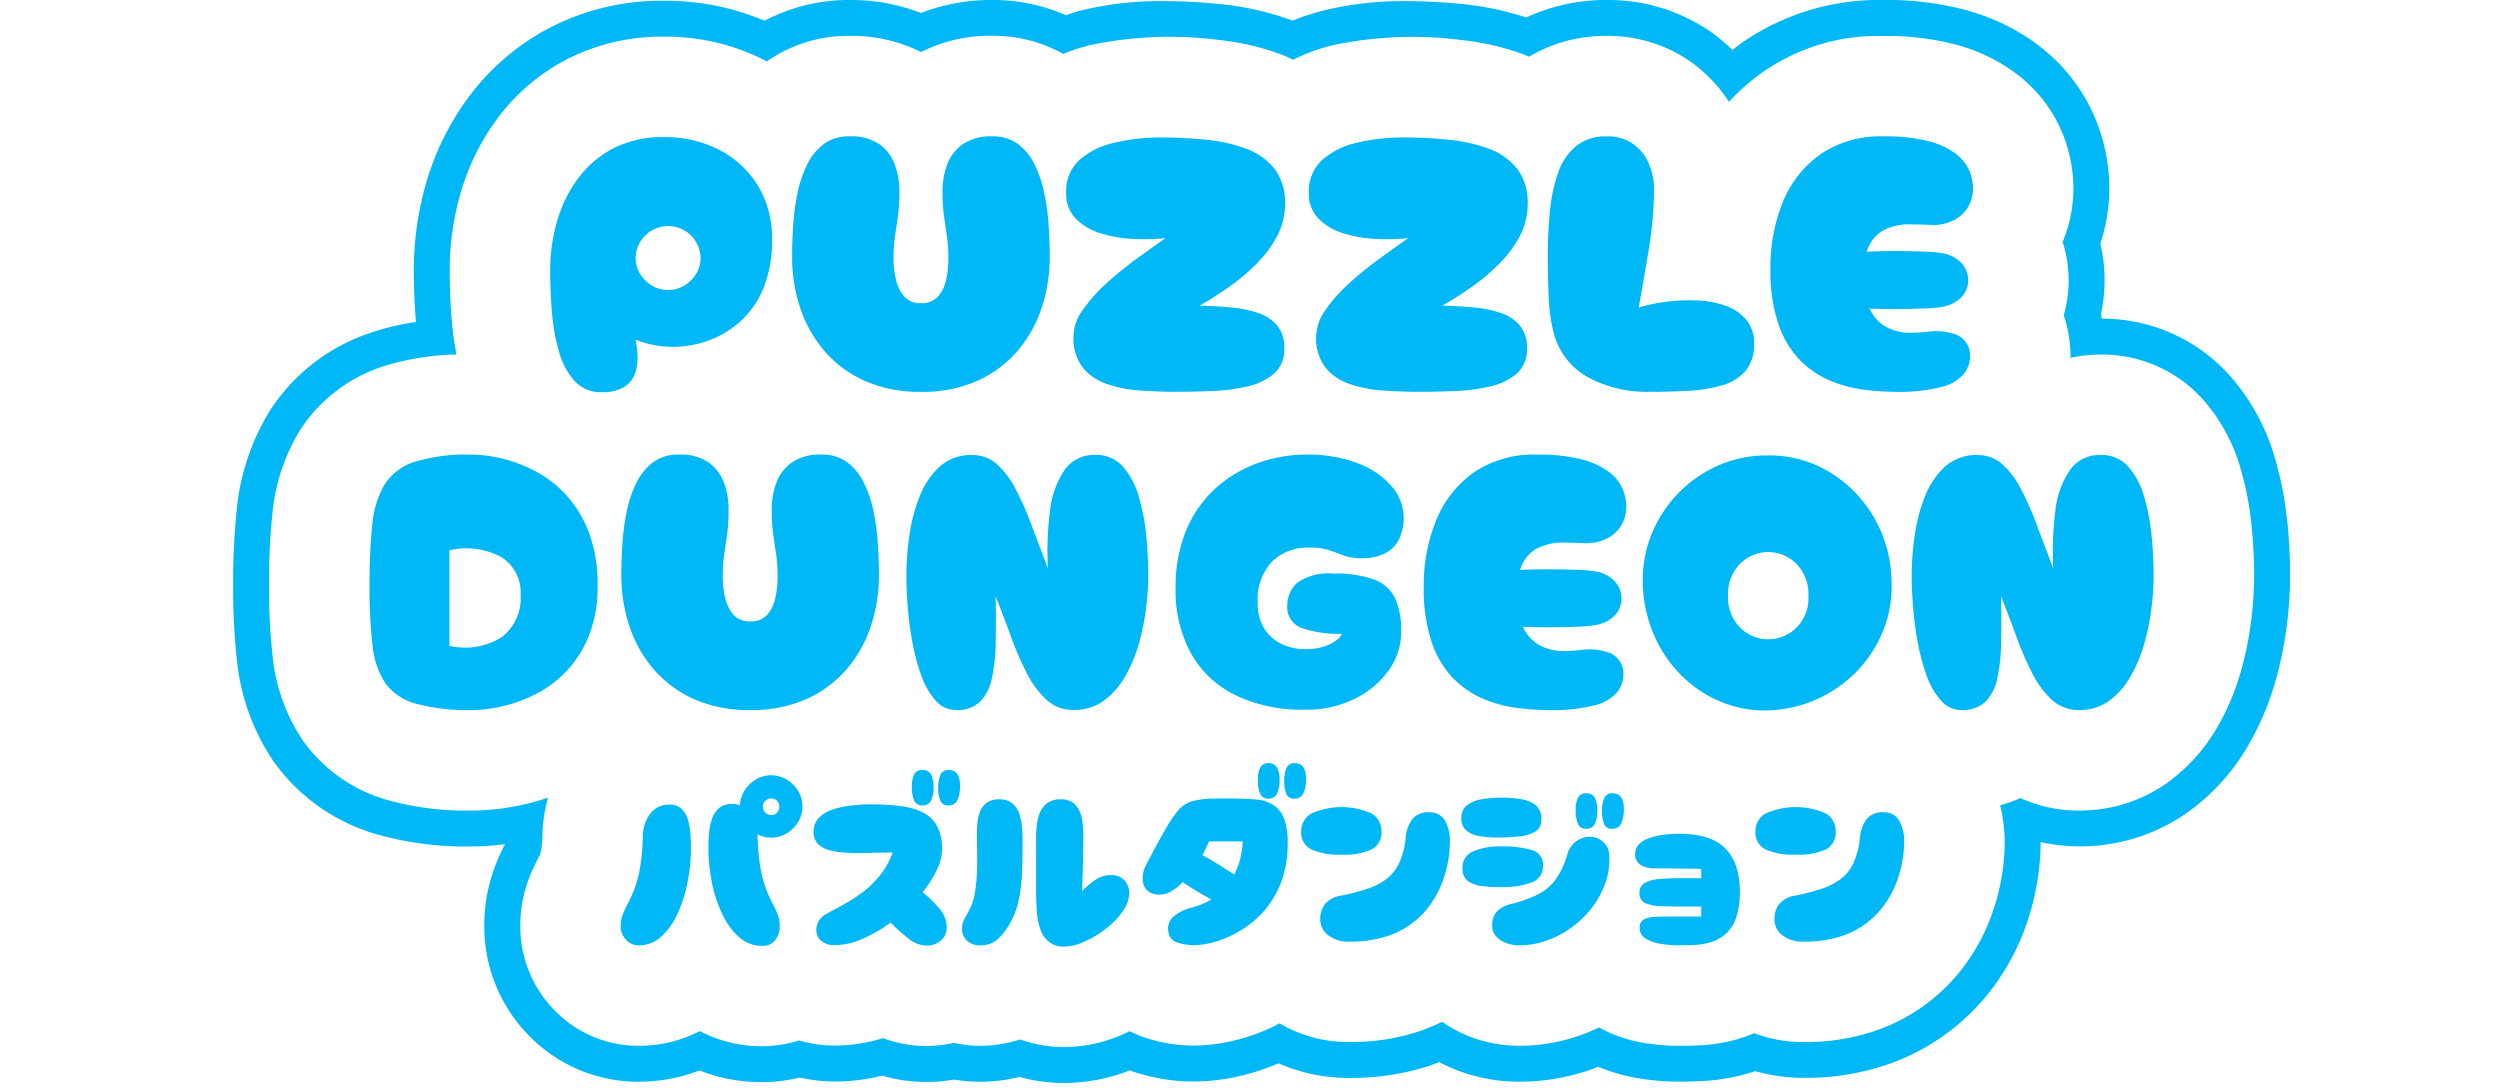 <svg xmlns="http://www.w3.org/2000/svg" xmlns:xlink="http://www.w3.org/1999/xlink" width="193" height="84" viewBox="0 0 193 84">
  <defs>
    <clipPath id="clip-path">
      <rect id="長方形_100" data-name="長方形 100" width="158.786" height="83.606" fill="none"/>
    </clipPath>
  </defs>
  <g id="グループ_693" data-name="グループ 693" transform="translate(-22 -8756)">
    <rect id="長方形_195" data-name="長方形 195" width="193" height="84" transform="translate(22 8756)" fill="#fff"/>
    <g id="グループ_588" data-name="グループ 588" transform="translate(40 8756)">
      <g id="グループ_587" data-name="グループ 587" transform="translate(0 0)" clip-path="url(#clip-path)">
        <path id="パス_924" data-name="パス 924" d="M158.583,40.374a26.675,26.675,0,0,0-.967-5.03,16.446,16.446,0,0,0-3.452-6.317,13.178,13.178,0,0,0-9.9-4.425c-.028-.119-.04-.242-.07-.359a12.366,12.366,0,0,0-.049-5.453,13.327,13.327,0,0,0,.695-4.232,14.124,14.124,0,0,0-1.118-5.488,13.681,13.681,0,0,0-4.3-5.525,16.352,16.352,0,0,0-5.784-2.8A23.448,23.448,0,0,0,127.411,0a18.536,18.536,0,0,0-10.965,3.323c-.242.172-.47.355-.7.534a14.17,14.17,0,0,0-1.658-1.385A13.9,13.9,0,0,0,106.058,0a14.555,14.555,0,0,0-6.233,1.35A23.172,23.172,0,0,0,95.056.329,43.886,43.886,0,0,0,90.395.085a25.772,25.772,0,0,0-6.274.74,18.226,18.226,0,0,0-2.327.767A22.688,22.688,0,0,0,76.321.329,43.855,43.855,0,0,0,71.66.085a25.779,25.779,0,0,0-6.274.74c-.382.1-.738.231-1.1.348A14.014,14.014,0,0,0,58.617,0,15.036,15.036,0,0,0,53.1,1a15.066,15.066,0,0,0-5.53-1,13.891,13.891,0,0,0-6.544,1.6A19.691,19.691,0,0,0,33.29.057a18.824,18.824,0,0,0-8.84,2.081,18.431,18.431,0,0,0-6.34,5.448,20.878,20.878,0,0,0-3.243,6.656,24.262,24.262,0,0,0-.922,6.625c0,1.321.059,2.661.166,3.992a19.41,19.41,0,0,0-3.518.838,14.762,14.762,0,0,0-7.832,6.126A17.819,17.819,0,0,0,.274,39.376,53.575,53.575,0,0,0,0,45.183a48.691,48.691,0,0,0,.3,5.858,16.916,16.916,0,0,0,2.786,7.692,14.755,14.755,0,0,0,7.925,5.654,25.242,25.242,0,0,0,7.431.958,19.714,19.714,0,0,0,2.541-.175c-.243.48-.463.955-.643,1.4a12.865,12.865,0,0,0-.954,4.932,12.007,12.007,0,0,0,3.283,8.274A11.765,11.765,0,0,0,31.3,83.51a13.108,13.108,0,0,0,4.7-.873,13.062,13.062,0,0,0,4.818.905,12.258,12.258,0,0,0,2.917-.355,12.641,12.641,0,0,0,2.719.306,15.142,15.142,0,0,0,3.646-.451,12.315,12.315,0,0,0,5.547.3,12.043,12.043,0,0,0,1.98.168,12.975,12.975,0,0,0,3.085-.368,12.93,12.93,0,0,0,3.467.464,13.993,13.993,0,0,0,4.935-.931c.038-.014.074-.034.112-.05.074.028.142.064.216.09a14.791,14.791,0,0,0,4.489.776l.231,0a16.134,16.134,0,0,0,3.614-.432,18.2,18.2,0,0,0,2.926-.971,13.475,13.475,0,0,0,5.488,1.129,19.584,19.584,0,0,0,6.091-.915c.283-.093.553-.205.828-.309a12.876,12.876,0,0,0,1.394.635,13.39,13.39,0,0,0,4.793.88,16.772,16.772,0,0,0,5.58-.958c.167-.06.33-.131.5-.2a13.9,13.9,0,0,0,3.022.879,19.483,19.483,0,0,0,3.3.274c.544,0,1.123-.016,1.739-.047a15.389,15.389,0,0,0,3.909-.713c.048-.014.092-.037.14-.052a13.87,13.87,0,0,0,3.776.521,19.591,19.591,0,0,0,6.092-.915,17.107,17.107,0,0,0,8.887-6.6,18.171,18.171,0,0,0,2.088-4.035,19.933,19.933,0,0,0,.939-3.538,18.78,18.78,0,0,0,.268-3.068c0-.016,0-.031,0-.047a13.764,13.764,0,0,0,2.958.331,14.394,14.394,0,0,0,8.5-2.706,16.492,16.492,0,0,0,4.557-5.068,21.509,21.509,0,0,0,2.106-4.959,28.565,28.565,0,0,0,.891-4.376,31.716,31.716,0,0,0,.248-3.813c0-1.291-.07-2.656-.2-4.047" transform="translate(0 0)" fill="#00b8f6"/>
        <path id="パス_925" data-name="パス 925" d="M155.554,40.368a23.942,23.942,0,0,0-.863-4.5,13.7,13.7,0,0,0-2.867-5.266,10.449,10.449,0,0,0-7.922-3.5,11.082,11.082,0,0,0-2.331.253c0-.035,0-.07,0-.1a9.739,9.739,0,0,0-.523-3.178,9.718,9.718,0,0,0-.085-5.678,10.608,10.608,0,0,0,.833-4.1,11.343,11.343,0,0,0-.9-4.415,10.937,10.937,0,0,0-3.443-4.412,13.408,13.408,0,0,0-4.813-2.317,20.767,20.767,0,0,0-5.5-.643,15.482,15.482,0,0,0-11.93,5.081,11.394,11.394,0,0,0-2.983-3.112A11.135,11.135,0,0,0,105.788,2.5a11.578,11.578,0,0,0-6.023,1.61c-.09-.037-.17-.085-.259-.12a19.906,19.906,0,0,0-5.017-1.178,29.619,29.619,0,0,0-9.963.43,14.881,14.881,0,0,0-2.98,1.1c-.258-.119-.5-.253-.775-.357a19.9,19.9,0,0,0-5.016-1.178,29.617,29.617,0,0,0-9.963.43,15.386,15.386,0,0,0-1.983.654,11.093,11.093,0,0,0-5.463-1.4,11.867,11.867,0,0,0-5.514,1.257A11.9,11.9,0,0,0,47.3,2.5a10.963,10.963,0,0,0-6.381,1.976c-.068-.035-.125-.081-.193-.115a16.8,16.8,0,0,0-7.708-1.8A16.081,16.081,0,0,0,25.468,4.32a15.663,15.663,0,0,0-5.395,4.632,18.154,18.154,0,0,0-2.812,5.776,21.482,21.482,0,0,0-.816,5.868c0,1.308.055,2.638.168,3.954a24.229,24.229,0,0,0,.359,2.552,19.818,19.818,0,0,0-5.745.941,12.023,12.023,0,0,0-6.385,4.974,15.055,15.055,0,0,0-2.086,6.388A50.925,50.925,0,0,0,2.5,44.912a46.454,46.454,0,0,0,.28,5.525A14.164,14.164,0,0,0,5.1,56.884a12,12,0,0,0,6.461,4.585,22.564,22.564,0,0,0,6.617.836,18.425,18.425,0,0,0,5.86-1,11.464,11.464,0,0,0-.433,2.81,8.992,8.992,0,0,1-.1,1.249c-.018.091-.034.174-.053.248-.034.085-.069.164-.105.236-.272.515-.513,1.031-.707,1.5a10.152,10.152,0,0,0-.744,3.878A9.243,9.243,0,0,0,24.416,77.6a9.019,9.019,0,0,0,6.615,2.867,10.211,10.211,0,0,0,4.721-1.137A10.263,10.263,0,0,0,40.547,80.5a9.369,9.369,0,0,0,2.859-.452,9.777,9.777,0,0,0,2.776.4,12.583,12.583,0,0,0,3.715-.574,9.461,9.461,0,0,0,5.461.364,9.249,9.249,0,0,0,2,.227,10.143,10.143,0,0,0,3.133-.49,10,10,0,0,0,3.419.585,11.216,11.216,0,0,0,3.953-.75c.364-.137.723-.3,1.081-.474a8.954,8.954,0,0,0,1.128.484,12.049,12.049,0,0,0,3.651.626l.17,0a13.458,13.458,0,0,0,3-.362,15.633,15.633,0,0,0,3.1-1.078c.174-.08.34-.187.512-.275a10.382,10.382,0,0,0,5.418,1.442,16.853,16.853,0,0,0,5.23-.778,15.388,15.388,0,0,0,1.908-.78,9.882,9.882,0,0,0,2.166,1.151,10.608,10.608,0,0,0,3.8.7,14.024,14.024,0,0,0,4.662-.8,15.227,15.227,0,0,0,1.477-.618,10.852,10.852,0,0,0,3.429,1.186,16.821,16.821,0,0,0,2.828.234q.748,0,1.6-.043a12.6,12.6,0,0,0,3.207-.584c.314-.1.62-.219.921-.347a10.73,10.73,0,0,0,3.839.684,16.841,16.841,0,0,0,5.229-.778,14.344,14.344,0,0,0,7.464-5.538,15.3,15.3,0,0,0,1.769-3.416,16.993,16.993,0,0,0,.809-3.04,16,16,0,0,0,.232-2.618,12.018,12.018,0,0,0-.355-2.89,10.172,10.172,0,0,0,1.564-.556,10.829,10.829,0,0,0,4.517.961,11.635,11.635,0,0,0,6.877-2.18,13.746,13.746,0,0,0,3.792-4.224,18.748,18.748,0,0,0,1.833-4.322,25.9,25.9,0,0,0,.8-3.95,28.921,28.921,0,0,0,.227-3.478c0-1.2-.065-2.478-.192-3.784" transform="translate(0.271 0.27)" fill="#fff"/>
        <path id="パス_926" data-name="パス 926" d="M28.379,67.136a1.3,1.3,0,0,1-.974-.434A1.472,1.472,0,0,1,27,65.654a2.44,2.44,0,0,1,.161-.925c.108-.263.238-.542.395-.838a11.2,11.2,0,0,0,.482-1.063,8.563,8.563,0,0,0,.436-1.593A16.469,16.469,0,0,0,28.7,58.8a3.021,3.021,0,0,1,.579-1.836,1.792,1.792,0,0,1,1.482-.693,1.311,1.311,0,0,1,.9.3,1.754,1.754,0,0,1,.5.788,4.676,4.676,0,0,1,.209,1.072q.048.579.048,1.159a13.612,13.612,0,0,1-.274,2.728,10.5,10.5,0,0,1-.789,2.431,5.219,5.219,0,0,1-1.262,1.738,2.538,2.538,0,0,1-1.716.653m9.515.032a2.59,2.59,0,0,1-1.723-.644,5.338,5.338,0,0,1-1.3-1.739,10.29,10.29,0,0,1-.821-2.447,13.5,13.5,0,0,1-.281-2.753c0-.387.019-.777.057-1.168a4.469,4.469,0,0,1,.234-1.087,1.851,1.851,0,0,1,.531-.8,1.426,1.426,0,0,1,.965-.306,1.687,1.687,0,0,1,1.482.717,3.364,3.364,0,0,1,.532,1.86,15.846,15.846,0,0,0,.233,2.43,8.972,8.972,0,0,0,.434,1.595,10.85,10.85,0,0,0,.483,1.063,8.216,8.216,0,0,1,.395.836,2.507,2.507,0,0,1,.162.934,1.734,1.734,0,0,1-.339,1.055,1.213,1.213,0,0,1-1.046.459m.725-8.356a2.258,2.258,0,0,1-1.191-.33,2.6,2.6,0,0,1-.885-.878,2.291,2.291,0,0,1,0-2.4,2.617,2.617,0,0,1,.885-.877,2.321,2.321,0,0,1,2.383,0,2.627,2.627,0,0,1,.885.877,2.3,2.3,0,0,1,0,2.4,2.61,2.61,0,0,1-.885.878,2.264,2.264,0,0,1-1.191.33m0-1.739a.584.584,0,0,0,.45-.193.644.644,0,0,0,.177-.451.637.637,0,0,0-.177-.459.6.6,0,0,0-.45-.185.633.633,0,0,0-.451.185.611.611,0,0,0-.193.459.659.659,0,0,0,.644.644" transform="translate(2.922 5.845)" fill="#00b8f6"/>
        <path id="パス_927" data-name="パス 927" d="M42.075,67.159a1.524,1.524,0,0,1-1.063-.337,1.088,1.088,0,0,1-.37-.838A1.41,1.41,0,0,1,41.4,64.76q.6-.337,1.321-.724a11.641,11.641,0,0,0,1.442-.918,7.9,7.9,0,0,0,1.343-1.28,6.172,6.172,0,0,0,1.031-1.827q-.838,0-1.7.024t-1.65,0a7.243,7.243,0,0,1-1.41-.17,2.061,2.061,0,0,1-.982-.491,1.26,1.26,0,0,1-.362-.958,1.489,1.489,0,0,1,.427-1.1,2.688,2.688,0,0,1,1.1-.644,7.162,7.162,0,0,1,1.442-.3,13.624,13.624,0,0,1,1.441-.081,18.259,18.259,0,0,1,2.271.129,5.443,5.443,0,0,1,1.738.491,2.546,2.546,0,0,1,1.112,1.055,3.8,3.8,0,0,1-.025,3.4,9.043,9.043,0,0,1-1.086,1.707A9.887,9.887,0,0,1,50.2,64.415a2.141,2.141,0,0,1,.508,1.36,1.293,1.293,0,0,1-.45,1.031,1.654,1.654,0,0,1-1.112.387,2.239,2.239,0,0,1-1.361-.524,13.976,13.976,0,0,1-1.409-1.248,11.392,11.392,0,0,1-2.181,1.257,5.369,5.369,0,0,1-2.118.482m6.761-10.787a.649.649,0,0,1-.644-.379,2.6,2.6,0,0,1-.176-1.071,2.093,2.093,0,0,1,.176-.941.66.66,0,0,1,.644-.347.694.694,0,0,1,.661.347,1.979,1.979,0,0,1,.194.958,2.355,2.355,0,0,1-.194,1.054.681.681,0,0,1-.661.379m2,0a.615.615,0,0,1-.636-.395,2.819,2.819,0,0,1-.153-1.006,2.519,2.519,0,0,1,.162-.926.636.636,0,0,1,.659-.41q.869,0,.869,1.239a2.636,2.636,0,0,1-.192,1.056.709.709,0,0,1-.709.442" transform="translate(4.377 5.805)" fill="#00b8f6"/>
        <path id="パス_928" data-name="パス 928" d="M52.129,66.954a1.425,1.425,0,0,1-.951-.339,1.169,1.169,0,0,1-.4-.949,1.462,1.462,0,0,1,.17-.733q.168-.3.395-.733a4.129,4.129,0,0,0,.418-1.288,12.132,12.132,0,0,0,.161-1.586q.033-.83.017-1.587c-.011-.5-.017-.938-.017-1.3q0-.45.041-.934a2.969,2.969,0,0,1,.209-.893,1.549,1.549,0,0,1,.515-.668,1.573,1.573,0,0,1,.958-.258,1.5,1.5,0,0,1,1.054.347,1.858,1.858,0,0,1,.532.878,5.02,5.02,0,0,1,.185,1.1c.021.381.032.716.032,1.006q0,1.159-.04,2.245a13.6,13.6,0,0,1-.234,2.086,6.378,6.378,0,0,1-.693,1.9,5.075,5.075,0,0,1-.933,1.208,1.987,1.987,0,0,1-1.416.5m6.552.1A1.867,1.867,0,0,1,57.5,66.7a2.061,2.061,0,0,1-.661-.934,5.047,5.047,0,0,1-.281-1.329q-.065-.74-.065-1.513V58.581a8.482,8.482,0,0,1,.057-.95,3.453,3.453,0,0,1,.242-.942,1.68,1.68,0,0,1,.572-.724,1.707,1.707,0,0,1,1.03-.283,1.483,1.483,0,0,1,1,.307,1.751,1.751,0,0,1,.514.765,3.521,3.521,0,0,1,.193.949q.033.492.033.878,0,.934-.024,2t-.072,2.19a7.566,7.566,0,0,1,1.037-.878,2.087,2.087,0,0,1,1.217-.361,1.316,1.316,0,0,1,1.014.4,1.441,1.441,0,0,1,.37,1.015,2.2,2.2,0,0,1-.338,1.119,5.441,5.441,0,0,1-.893,1.11A7.719,7.719,0,0,1,59.889,66.8a3.455,3.455,0,0,1-1.208.249" transform="translate(5.496 6.027)" fill="#00b8f6"/>
        <path id="パス_929" data-name="パス 929" d="M67.3,67.212A4.3,4.3,0,0,1,66,67a.959.959,0,0,1-.659-.837,1.2,1.2,0,0,1,.378-1.144,3.609,3.609,0,0,1,1.489-.725,5.433,5.433,0,0,0,1.45-.612,22.171,22.171,0,0,1-2.205-1.337,3.918,3.918,0,0,1-.894.709,1.791,1.791,0,0,1-.877.257,1.348,1.348,0,0,1-.983-.33,1.213,1.213,0,0,1-.338-.91,2.141,2.141,0,0,1,.233-1c.156-.3.358-.683.6-1.144q.484-.9.966-1.739A9.967,9.967,0,0,1,66,56.924,2.333,2.333,0,0,1,67.19,56.1a6.745,6.745,0,0,1,1.432-.2c.1,0,.3,0,.6-.009s.646,0,1.037,0,.778.017,1.159.032.7.041.958.073a2.859,2.859,0,0,1,1.191.482,2.178,2.178,0,0,1,.734,1.04,5.531,5.531,0,0,1,.249,1.843,8.422,8.422,0,0,1-.379,2.624,7.221,7.221,0,0,1-2.439,3.526,8.36,8.36,0,0,1-1.6.99,7.84,7.84,0,0,1-1.553.549,5.914,5.914,0,0,1-1.273.168m1.176-8.017q-.241.547-.515,1.062.628.339,1.329.781l1.134.716a6.029,6.029,0,0,0,.644-2.559Zm4.588-3.3a.648.648,0,0,1-.644-.379,2.6,2.6,0,0,1-.177-1.071,2.092,2.092,0,0,1,.177-.941.659.659,0,0,1,.644-.347.694.694,0,0,1,.661.347,1.979,1.979,0,0,1,.194.958,2.355,2.355,0,0,1-.194,1.054.681.681,0,0,1-.661.379m2,0a.612.612,0,0,1-.636-.395,2.815,2.815,0,0,1-.153-1.006,2.5,2.5,0,0,1,.162-.926.636.636,0,0,1,.659-.41q.869,0,.869,1.239a2.635,2.635,0,0,1-.193,1.056.707.707,0,0,1-.708.442" transform="translate(6.858 5.753)" fill="#00b8f6"/>
        <path id="パス_930" data-name="パス 930" d="M77.49,59.893a5.082,5.082,0,0,1-2.325-.411,1.45,1.45,0,0,1-.766-1.393,1.561,1.561,0,0,1,.766-1.36,5.689,5.689,0,0,1,4.693,0,1.575,1.575,0,0,1,.74,1.36,1.461,1.461,0,0,1-.74,1.393,5.124,5.124,0,0,1-2.368.411m.645,6.714a2.538,2.538,0,0,1-1.666-.5,1.532,1.532,0,0,1-.6-1.225,1.94,1.94,0,0,1,.347-1.15,2.032,2.032,0,0,1,1.327-.685,17.862,17.862,0,0,0,1.933-.506,5.168,5.168,0,0,0,1.482-.749,3.329,3.329,0,0,0,1-1.239,5.921,5.921,0,0,0,.508-1.98,2.822,2.822,0,0,1,.484-1.385,1.565,1.565,0,0,1,1.369-.563,1.306,1.306,0,0,1,1.159.612,3.171,3.171,0,0,1,.4,1.739,8.688,8.688,0,0,1-.127,1.361,9.348,9.348,0,0,1-.442,1.641,7.665,7.665,0,0,1-.878,1.683,6.581,6.581,0,0,1-3.478,2.552,9.1,9.1,0,0,1-2.818.393" transform="translate(8.053 6.085)" fill="#00b8f6"/>
        <path id="パス_931" data-name="パス 931" d="M88.343,58.675a8.1,8.1,0,0,1-1.394-.112,2.108,2.108,0,0,1-1.014-.436,1.175,1.175,0,0,1-.378-.95,1.188,1.188,0,0,1,.419-.982,2.473,2.473,0,0,1,1.126-.468,8.7,8.7,0,0,1,1.546-.129,9.442,9.442,0,0,1,1.5.113,2.428,2.428,0,0,1,1.144.467,1.337,1.337,0,0,1,.441,1.11,1.016,1.016,0,0,1-.426.894,2.653,2.653,0,0,1-1.192.395,14.363,14.363,0,0,1-1.777.1m.24,3.831a11.84,11.84,0,0,1-1.417-.08,2.3,2.3,0,0,1-1.095-.387,1.153,1.153,0,0,1-.418-1,1.322,1.322,0,0,1,.82-1.3,5.269,5.269,0,0,1,2.174-.379,7.644,7.644,0,0,1,2.375.29,1.154,1.154,0,0,1,.844,1.191,1.3,1.3,0,0,1-.853,1.288,6.3,6.3,0,0,1-2.43.37M90.033,67A2.869,2.869,0,0,1,89,66.814a1.88,1.88,0,0,1-.774-.524,1.2,1.2,0,0,1-.289-.8,1.517,1.517,0,0,1,.4-1.135,2.263,2.263,0,0,1,1.094-.556,10.088,10.088,0,0,0,2.052-.739,3.816,3.816,0,0,0,1.343-1.136,6.347,6.347,0,0,0,.9-1.907,1.88,1.88,0,0,1,.724-1.071,1.8,1.8,0,0,1,1-.33A1.551,1.551,0,0,1,96.481,59a1.4,1.4,0,0,1,.49,1.047,5.413,5.413,0,0,1-.3,2.141,6.83,6.83,0,0,1-1.037,1.908,7.706,7.706,0,0,1-1.578,1.529,7.575,7.575,0,0,1-1.934,1.014A6.254,6.254,0,0,1,90.033,67M95.2,58a.648.648,0,0,1-.644-.379,2.617,2.617,0,0,1-.176-1.071,2.108,2.108,0,0,1,.176-.941.661.661,0,0,1,.644-.347.693.693,0,0,1,.661.347,1.966,1.966,0,0,1,.194.958,2.337,2.337,0,0,1-.194,1.054A.678.678,0,0,1,95.2,58m2,0a.611.611,0,0,1-.636-.395,2.814,2.814,0,0,1-.153-1.006,2.519,2.519,0,0,1,.16-.926.639.639,0,0,1,.661-.41q.871,0,.87,1.239a2.655,2.655,0,0,1-.193,1.056A.708.708,0,0,1,97.2,58" transform="translate(9.261 5.981)" fill="#00b8f6"/>
        <path id="パス_932" data-name="パス 932" d="M101.119,66.694a8.96,8.96,0,0,1-1.513-.121,3.043,3.043,0,0,1-1.151-.41.926.926,0,0,1-.443-.822.669.669,0,0,1,.274-.611,1.6,1.6,0,0,1,.733-.218c.307-.027.642-.04,1.007-.04h2.736V63.7h-1.4q-1.062,0-1.811-.04a2.905,2.905,0,0,1-1.151-.25.775.775,0,0,1-.4-.756.835.835,0,0,1,.4-.774,2.749,2.749,0,0,1,1.151-.306q.748-.063,1.811-.064h1.4v-.725q-.274,0-.772-.008l-1.063-.017c-.376,0-.716-.008-1.023-.008h-.667a2.118,2.118,0,0,1-1.159-.272.935.935,0,0,1-.419-.839,1.027,1.027,0,0,1,.306-.757,2.142,2.142,0,0,1,.821-.482,5.422,5.422,0,0,1,1.127-.25,10.142,10.142,0,0,1,1.207-.072,8.781,8.781,0,0,1,1.2.089,5.05,5.05,0,0,1,1.239.337,3.357,3.357,0,0,1,1.095.741,3.54,3.54,0,0,1,.789,1.3,5.979,5.979,0,0,1,.3,2.036,5.759,5.759,0,0,1-.3,2.02,2.956,2.956,0,0,1-.789,1.208,3.1,3.1,0,0,1-1.095.621,4.895,4.895,0,0,1-1.239.225q-.637.032-1.2.032" transform="translate(10.571 6.286)" fill="#00b8f6"/>
        <path id="パス_933" data-name="パス 933" d="M109.131,59.893a5.087,5.087,0,0,1-2.326-.411,1.449,1.449,0,0,1-.765-1.393,1.56,1.56,0,0,1,.765-1.36,5.69,5.69,0,0,1,4.693,0,1.575,1.575,0,0,1,.74,1.36,1.461,1.461,0,0,1-.74,1.393,5.121,5.121,0,0,1-2.367.411m.644,6.714a2.538,2.538,0,0,1-1.666-.5,1.532,1.532,0,0,1-.6-1.225,1.94,1.94,0,0,1,.347-1.15,2.032,2.032,0,0,1,1.328-.685,17.906,17.906,0,0,0,1.932-.506,5.167,5.167,0,0,0,1.482-.749,3.332,3.332,0,0,0,1.005-1.239,5.975,5.975,0,0,0,.508-1.98,2.822,2.822,0,0,1,.483-1.385,1.567,1.567,0,0,1,1.369-.563,1.3,1.3,0,0,1,1.159.612,3.161,3.161,0,0,1,.4,1.739,8.572,8.572,0,0,1-.129,1.361,9.255,9.255,0,0,1-.442,1.641,7.572,7.572,0,0,1-.878,1.683,6.772,6.772,0,0,1-1.417,1.489,6.7,6.7,0,0,1-2.06,1.063,9.1,9.1,0,0,1-2.818.393" transform="translate(11.478 6.085)" fill="#00b8f6"/>
        <path id="パス_934" data-name="パス 934" d="M26.055,29.242A2.7,2.7,0,0,1,24,28.411a5.481,5.481,0,0,1-1.212-2.225,14.869,14.869,0,0,1-.563-3.055q-.141-1.662-.141-3.3a13.612,13.612,0,0,1,.521-3.747,10.329,10.329,0,0,1,1.606-3.309,7.925,7.925,0,0,1,2.746-2.353A8.376,8.376,0,0,1,30.9,9.551a9.071,9.071,0,0,1,4.184.958,7.6,7.6,0,0,1,3,2.733,7.727,7.727,0,0,1,1.126,4.226,9.546,9.546,0,0,1-.676,3.775,7.042,7.042,0,0,1-1.818,2.579A7.525,7.525,0,0,1,34.183,25.3a7.92,7.92,0,0,1-2.832.437,7.589,7.589,0,0,1-2.676-.55,7.6,7.6,0,0,1,.155,1.38,3.379,3.379,0,0,1-.225,1.311,2.042,2.042,0,0,1-.846.985,3.206,3.206,0,0,1-1.7.38m5.127-7.887a2.41,2.41,0,0,0,1.761-.747,2.375,2.375,0,0,0,.747-1.732,2.508,2.508,0,0,0-5.015,0,2.375,2.375,0,0,0,.747,1.732,2.407,2.407,0,0,0,1.76.747" transform="translate(2.39 1.033)" fill="#00b8f6"/>
        <path id="パス_935" data-name="パス 935" d="M48.88,29.22a10.381,10.381,0,0,1-4.338-.846,8.85,8.85,0,0,1-3.114-2.31,9.818,9.818,0,0,1-1.873-3.338,12.42,12.42,0,0,1-.62-3.93q0-1.155.085-2.437a17.866,17.866,0,0,1,.337-2.494,9.034,9.034,0,0,1,.747-2.2,4.368,4.368,0,0,1,1.281-1.578A3.205,3.205,0,0,1,43.359,9.5a3.812,3.812,0,0,1,2.353.634,3.38,3.38,0,0,1,1.168,1.593,5.891,5.891,0,0,1,.339,1.972,13.845,13.845,0,0,1-.114,1.944q-.111.79-.225,1.535a12.809,12.809,0,0,0-.112,1.845,6.673,6.673,0,0,0,.183,1.522,3,3,0,0,0,.634,1.31,1.618,1.618,0,0,0,1.3.521,1.654,1.654,0,0,0,1.324-.521,2.885,2.885,0,0,0,.62-1.31,7.313,7.313,0,0,0,.17-1.522,12.634,12.634,0,0,0-.113-1.845q-.113-.745-.225-1.535a14.035,14.035,0,0,1-.113-1.944,5.89,5.89,0,0,1,.338-1.972,3.354,3.354,0,0,1,1.184-1.593A3.82,3.82,0,0,1,54.4,9.5a3.2,3.2,0,0,1,1.973.592,4.382,4.382,0,0,1,1.282,1.578,9.08,9.08,0,0,1,.746,2.2,17.7,17.7,0,0,1,.338,2.494q.085,1.282.085,2.437a12.421,12.421,0,0,1-.621,3.93,9.818,9.818,0,0,1-1.873,3.338,8.856,8.856,0,0,1-3.113,2.31,10.387,10.387,0,0,1-4.339.846" transform="translate(4.215 1.028)" fill="#00b8f6"/>
        <path id="パス_936" data-name="パス 936" d="M66.59,29.212q-1.41,0-2.832-.1a9.9,9.9,0,0,1-2.592-.506,4.074,4.074,0,0,1-1.873-1.282,3.706,3.706,0,0,1-.7-2.394,3.564,3.564,0,0,1,.7-2.015,12.134,12.134,0,0,1,1.789-2.029,26.511,26.511,0,0,1,2.324-1.9q1.24-.9,2.283-1.632a17.436,17.436,0,0,1-2.451.057,9.919,9.919,0,0,1-2.507-.423,4.613,4.613,0,0,1-1.944-1.127,2.738,2.738,0,0,1-.761-2.028,3.243,3.243,0,0,1,.986-2.479A5.9,5.9,0,0,1,61.674,10a15.163,15.163,0,0,1,3.7-.423,33.153,33.153,0,0,1,3.535.184,12.135,12.135,0,0,1,3.057.7,4.917,4.917,0,0,1,2.156,1.549,4.307,4.307,0,0,1,.8,2.72,5.166,5.166,0,0,1-.577,2.394,8.826,8.826,0,0,1-1.536,2.113,15.4,15.4,0,0,1-2.127,1.818q-1.169.831-2.352,1.506,1.268.03,2.45.141a8.863,8.863,0,0,1,2.1.437,3.248,3.248,0,0,1,1.451.972,2.66,2.66,0,0,1,.536,1.748,2.444,2.444,0,0,1-.8,1.957A4.792,4.792,0,0,1,72,28.8a14.287,14.287,0,0,1-2.705.351q-1.436.057-2.7.057" transform="translate(6.281 1.036)" fill="#00b8f6"/>
        <path id="パス_937" data-name="パス 937" d="M83.494,29.212q-1.41,0-2.832-.1a9.9,9.9,0,0,1-2.592-.506A4.073,4.073,0,0,1,76.2,27.324a3.706,3.706,0,0,1-.7-2.394,3.564,3.564,0,0,1,.7-2.015,12.133,12.133,0,0,1,1.789-2.029,26.51,26.51,0,0,1,2.324-1.9q1.24-.9,2.283-1.632a17.435,17.435,0,0,1-2.451.057,9.919,9.919,0,0,1-2.507-.423,4.613,4.613,0,0,1-1.944-1.127,2.738,2.738,0,0,1-.761-2.028,3.243,3.243,0,0,1,.986-2.479A5.9,5.9,0,0,1,78.578,10a15.163,15.163,0,0,1,3.7-.423,33.153,33.153,0,0,1,3.535.184,12.135,12.135,0,0,1,3.057.7,4.917,4.917,0,0,1,2.156,1.549,4.307,4.307,0,0,1,.8,2.72,5.166,5.166,0,0,1-.577,2.394,8.826,8.826,0,0,1-1.536,2.113,15.4,15.4,0,0,1-2.127,1.818q-1.169.831-2.352,1.506,1.268.03,2.45.141a8.863,8.863,0,0,1,2.1.437,3.248,3.248,0,0,1,1.451.972,2.66,2.66,0,0,1,.536,1.748,2.444,2.444,0,0,1-.8,1.957,4.792,4.792,0,0,1-2.07.986,14.287,14.287,0,0,1-2.705.351q-1.436.057-2.7.057" transform="translate(8.111 1.036)" fill="#00b8f6"/>
        <path id="パス_938" data-name="パス 938" d="M99.412,29.22a9.561,9.561,0,0,1-4.745-1.127A5.487,5.487,0,0,1,92,24.543a12.735,12.735,0,0,1-.351-2.6q-.071-1.536-.071-3.255,0-1.689.154-3.324a12.925,12.925,0,0,1,.607-2.959,4.726,4.726,0,0,1,1.365-2.112A3.609,3.609,0,0,1,96.146,9.5a3.38,3.38,0,0,1,1.986.564,3.622,3.622,0,0,1,1.224,1.493,4.9,4.9,0,0,1,.423,2.057,28.372,28.372,0,0,1-.395,4.536q-.4,2.422-.789,4.563a12.522,12.522,0,0,1,2.07-.437,14.253,14.253,0,0,1,2.367-.112,7.515,7.515,0,0,1,2.212.393,3.713,3.713,0,0,1,1.632,1.071A2.769,2.769,0,0,1,107.5,25.5a3.091,3.091,0,0,1-.7,2.156,3.855,3.855,0,0,1-1.887,1.1,12.214,12.214,0,0,1-2.619.395q-1.438.07-2.875.07" transform="translate(9.913 1.028)" fill="#00b8f6"/>
        <path id="パス_939" data-name="パス 939" d="M116.721,29.22a19.456,19.456,0,0,1-2.466-.168,9.854,9.854,0,0,1-2.577-.7,7.224,7.224,0,0,1-2.311-1.577,7.366,7.366,0,0,1-1.662-2.775,12.874,12.874,0,0,1-.618-4.3,13.27,13.27,0,0,1,.958-5.127,8.326,8.326,0,0,1,2.9-3.69A8.212,8.212,0,0,1,115.82,9.5a13.386,13.386,0,0,1,3.451.367,5.987,5.987,0,0,1,2.1.958,3.282,3.282,0,0,1,1.056,1.3,3.617,3.617,0,0,1,.3,1.41,2.827,2.827,0,0,1-.38,1.407,2.62,2.62,0,0,1-1.2,1.071,3.417,3.417,0,0,1-1.634.325q-.846-.042-1.522-.042a4.3,4.3,0,0,0-2.3.521,2.78,2.78,0,0,0-1.168,1.591q.449-.027,1-.042t1.14-.014q1.155,0,2.211.043a10.858,10.858,0,0,1,1.479.126,2.589,2.589,0,0,1,1.493.775,1.927,1.927,0,0,1,.508,1.31,1.9,1.9,0,0,1-.48,1.267,2.684,2.684,0,0,1-1.548.789,10.5,10.5,0,0,1-1.507.126q-1.114.043-2.324.042c-.32,0-.629,0-.93-.013s-.574-.014-.817-.014a3.027,3.027,0,0,0,1.2,1.368,3.911,3.911,0,0,0,2.07.492,13.506,13.506,0,0,0,1.381-.1,4.364,4.364,0,0,1,1.747.155,1.722,1.722,0,0,1,1.352,1.774A2.193,2.193,0,0,1,122,27.855a3.355,3.355,0,0,1-1.748,1,13.2,13.2,0,0,1-3.535.366" transform="translate(11.591 1.028)" fill="#00b8f6"/>
        <path id="パス_940" data-name="パス 940" d="M17.415,51.389a15.272,15.272,0,0,1-4.338-.494A4.28,4.28,0,0,1,10.71,49.3a6.529,6.529,0,0,1-.985-2.959A39.025,39.025,0,0,1,9.5,41.754a43.783,43.783,0,0,1,.211-4.662,7.409,7.409,0,0,1,.958-3.127,4.284,4.284,0,0,1,2.338-1.747,13.7,13.7,0,0,1,4.324-.549,10.462,10.462,0,0,1,2.479.324,11.008,11.008,0,0,1,2.62,1.027,8.778,8.778,0,0,1,2.353,1.888,9.031,9.031,0,0,1,1.69,2.873,11.411,11.411,0,0,1,.633,4,10.157,10.157,0,0,1-.661,3.844,8.548,8.548,0,0,1-4.072,4.507,11.159,11.159,0,0,1-2.591.958,10.656,10.656,0,0,1-2.367.3M15.668,46.43a5.294,5.294,0,0,0,4.043-.675,3.766,3.766,0,0,0,1.451-3.24A3.233,3.233,0,0,0,19.711,39.6a5.744,5.744,0,0,0-4.043-.549Z" transform="translate(1.028 3.427)" fill="#00b8f6"/>
        <path id="パス_941" data-name="パス 941" d="M36.983,51.389a10.4,10.4,0,0,1-4.338-.846,8.84,8.84,0,0,1-3.114-2.311A9.824,9.824,0,0,1,27.659,44.9a12.425,12.425,0,0,1-.62-3.93q0-1.157.085-2.437a17.867,17.867,0,0,1,.337-2.494,9.06,9.06,0,0,1,.747-2.2,4.387,4.387,0,0,1,1.281-1.578,3.2,3.2,0,0,1,1.973-.591,3.8,3.8,0,0,1,2.353.634,3.377,3.377,0,0,1,1.168,1.591,5.9,5.9,0,0,1,.339,1.972,13.833,13.833,0,0,1-.114,1.944q-.111.79-.225,1.536a12.8,12.8,0,0,0-.112,1.845,6.68,6.68,0,0,0,.183,1.522,3,3,0,0,0,.634,1.31,1.621,1.621,0,0,0,1.3.52,1.657,1.657,0,0,0,1.324-.52,2.891,2.891,0,0,0,.62-1.31,7.321,7.321,0,0,0,.17-1.522,12.623,12.623,0,0,0-.113-1.845q-.113-.746-.225-1.536a14.025,14.025,0,0,1-.113-1.944,5.9,5.9,0,0,1,.338-1.972A3.351,3.351,0,0,1,40.167,32.3a3.813,3.813,0,0,1,2.337-.634,3.2,3.2,0,0,1,1.973.591,4.4,4.4,0,0,1,1.282,1.578,9.106,9.106,0,0,1,.746,2.2,17.7,17.7,0,0,1,.338,2.494q.085,1.282.085,2.437a12.426,12.426,0,0,1-.621,3.93,9.824,9.824,0,0,1-1.873,3.337,8.845,8.845,0,0,1-3.113,2.311,10.4,10.4,0,0,1-4.339.846" transform="translate(2.927 3.427)" fill="#00b8f6"/>
        <path id="パス_942" data-name="パス 942" d="M50.724,51.386a2.051,2.051,0,0,1-1.536-.7,5.548,5.548,0,0,1-1.1-1.859,15.491,15.491,0,0,1-.7-2.537,25.041,25.041,0,0,1-.379-2.774q-.115-1.395-.113-2.521a21.853,21.853,0,0,1,.225-3.042,13.116,13.116,0,0,1,.789-3.029A6.17,6.17,0,0,1,49.455,32.6a3.618,3.618,0,0,1,2.537-.9,2.785,2.785,0,0,1,1.873.69A6.531,6.531,0,0,1,55.317,34.3a24.335,24.335,0,0,1,1.239,2.8q.59,1.579,1.267,3.352a24.7,24.7,0,0,1,.155-4.41,7,7,0,0,1,1.114-3.168,2.767,2.767,0,0,1,2.394-1.184,2.71,2.71,0,0,1,2.127.9,6.019,6.019,0,0,1,1.226,2.324,16.01,16.01,0,0,1,.577,3.029q.156,1.606.155,3.042a20.911,20.911,0,0,1-.17,2.535,17.786,17.786,0,0,1-.563,2.761,10.97,10.97,0,0,1-1.069,2.537,6.007,6.007,0,0,1-1.649,1.859,3.853,3.853,0,0,1-2.324.7,2.986,2.986,0,0,1-2.071-.775A7.144,7.144,0,0,1,56.2,48.555a24.306,24.306,0,0,1-1.226-2.83q-.564-1.549-1.182-3.1.027,1.945,0,3.564a13.57,13.57,0,0,1-.3,2.774,3.563,3.563,0,0,1-.915,1.79,2.549,2.549,0,0,1-1.86.634" transform="translate(5.076 3.43)" fill="#00b8f6"/>
        <path id="パス_943" data-name="パス 943" d="M75.624,51.361a11.78,11.78,0,0,1-5.394-1.14,7.9,7.9,0,0,1-3.409-3.241,10,10,0,0,1-1.169-4.945,11.285,11.285,0,0,1,.888-4.689,9.069,9.069,0,0,1,2.352-3.213,9.831,9.831,0,0,1,3.241-1.86,11.043,11.043,0,0,1,3.576-.605,10.7,10.7,0,0,1,4.057.69,6.4,6.4,0,0,1,2.591,1.789,3.744,3.744,0,0,1,.438,4.253,2.492,2.492,0,0,1-1.184.985,3.984,3.984,0,0,1-1.48.283,4.331,4.331,0,0,1-1.507-.211c-.366-.142-.737-.277-1.113-.409a4.7,4.7,0,0,0-1.521-.2,3.906,3.906,0,0,0-2.916,1.1,4.294,4.294,0,0,0-1.085,3.155,3.63,3.63,0,0,0,.508,2,3.171,3.171,0,0,0,1.338,1.184,4.093,4.093,0,0,0,1.789.4,4.524,4.524,0,0,0,1.593-.24,2.955,2.955,0,0,0,.943-.521c.207-.187.309-.327.309-.422a8.8,8.8,0,0,1-3.042-.437,1.669,1.669,0,0,1-1.155-1.706,2.359,2.359,0,0,1,.761-1.788,4.15,4.15,0,0,1,2.817-.717,8.574,8.574,0,0,1,3.141.463A2.884,2.884,0,0,1,82.6,42.769a6.053,6.053,0,0,1,.464,2.562A5.064,5.064,0,0,1,82.047,48.4a7.043,7.043,0,0,1-2.705,2.184,8.288,8.288,0,0,1-3.718.775" transform="translate(7.106 3.427)" fill="#00b8f6"/>
        <path id="パス_944" data-name="パス 944" d="M92.572,51.389a19.456,19.456,0,0,1-2.466-.168,9.9,9.9,0,0,1-2.577-.7,7.246,7.246,0,0,1-2.311-1.578,7.365,7.365,0,0,1-1.662-2.775,12.862,12.862,0,0,1-.618-4.3,13.275,13.275,0,0,1,.958-5.128,8.338,8.338,0,0,1,2.9-3.69,8.211,8.211,0,0,1,4.874-1.38,13.441,13.441,0,0,1,3.451.366,6.027,6.027,0,0,1,2.1.958,3.285,3.285,0,0,1,1.056,1.3,3.616,3.616,0,0,1,.3,1.409,2.831,2.831,0,0,1-.38,1.409,2.626,2.626,0,0,1-1.2,1.071,3.416,3.416,0,0,1-1.634.324q-.846-.042-1.522-.042a4.3,4.3,0,0,0-2.3.522,2.781,2.781,0,0,0-1.168,1.59q.449-.027,1-.042c.366-.009.746-.014,1.14-.014q1.155,0,2.211.043a10.859,10.859,0,0,1,1.48.126,2.6,2.6,0,0,1,1.493.775,1.93,1.93,0,0,1,.508,1.311,1.9,1.9,0,0,1-.48,1.267,2.7,2.7,0,0,1-1.548.789,10.5,10.5,0,0,1-1.507.126q-1.114.043-2.324.042c-.32,0-.629,0-.93-.013s-.574-.014-.817-.014a3.024,3.024,0,0,0,1.2,1.366,3.911,3.911,0,0,0,2.07.493,13.505,13.505,0,0,0,1.381-.1,4.344,4.344,0,0,1,1.747.155,1.722,1.722,0,0,1,1.352,1.774,2.191,2.191,0,0,1-.492,1.366,3.347,3.347,0,0,1-1.748,1,13.2,13.2,0,0,1-3.535.367" transform="translate(8.977 3.427)" fill="#00b8f6"/>
        <path id="パス_945" data-name="パス 945" d="M107.8,51.411a8.9,8.9,0,0,1-3.663-.7,9.325,9.325,0,0,1-3.042-2.085,10.009,10.009,0,0,1-2.085-3.155,10.684,10.684,0,0,1-.817-3.915,9.493,9.493,0,0,1,.7-3.8,9.818,9.818,0,0,1,5.128-5.253,9.2,9.2,0,0,1,3.775-.776,8.942,8.942,0,0,1,3.663.7,9.5,9.5,0,0,1,3.042,2.07,10.062,10.062,0,0,1,2.1,3.141,10.17,10.17,0,0,1,.8,3.917,9.041,9.041,0,0,1-.69,3.8,9.756,9.756,0,0,1-2.07,3.114,9.975,9.975,0,0,1-6.846,2.943m.084-5.494a3.069,3.069,0,0,0,2.183-.9,3.144,3.144,0,0,0,.915-2.451,3.289,3.289,0,0,0-.93-2.479,3.061,3.061,0,0,0-4.338,0,3.289,3.289,0,0,0-.93,2.479,3.253,3.253,0,0,0,.93,2.451,3.018,3.018,0,0,0,2.169.9" transform="translate(10.628 3.433)" fill="#00b8f6"/>
        <path id="パス_946" data-name="パス 946" d="M120.755,51.386a2.051,2.051,0,0,1-1.536-.7,5.547,5.547,0,0,1-1.1-1.859,15.491,15.491,0,0,1-.7-2.537,25.043,25.043,0,0,1-.379-2.774q-.115-1.395-.113-2.521a21.854,21.854,0,0,1,.225-3.042,13.117,13.117,0,0,1,.789-3.029,6.17,6.17,0,0,1,1.548-2.324,3.618,3.618,0,0,1,2.537-.9,2.785,2.785,0,0,1,1.873.69,6.531,6.531,0,0,1,1.452,1.916,24.333,24.333,0,0,1,1.239,2.8q.59,1.579,1.267,3.352a24.7,24.7,0,0,1,.155-4.41,7,7,0,0,1,1.114-3.168,2.767,2.767,0,0,1,2.394-1.184,2.71,2.71,0,0,1,2.127.9,6.019,6.019,0,0,1,1.226,2.324,16.01,16.01,0,0,1,.577,3.029q.156,1.606.155,3.042a20.912,20.912,0,0,1-.17,2.535,17.787,17.787,0,0,1-.563,2.761,10.97,10.97,0,0,1-1.069,2.537,6.007,6.007,0,0,1-1.649,1.859,3.853,3.853,0,0,1-2.324.7,2.986,2.986,0,0,1-2.071-.775,7.144,7.144,0,0,1-1.521-2.057,24.3,24.3,0,0,1-1.226-2.83q-.564-1.549-1.182-3.1.027,1.945,0,3.564a13.57,13.57,0,0,1-.3,2.774,3.563,3.563,0,0,1-.915,1.79,2.549,2.549,0,0,1-1.86.634" transform="translate(12.656 3.43)" fill="#00b8f6"/>
      </g>
    </g>
  </g>
</svg>
